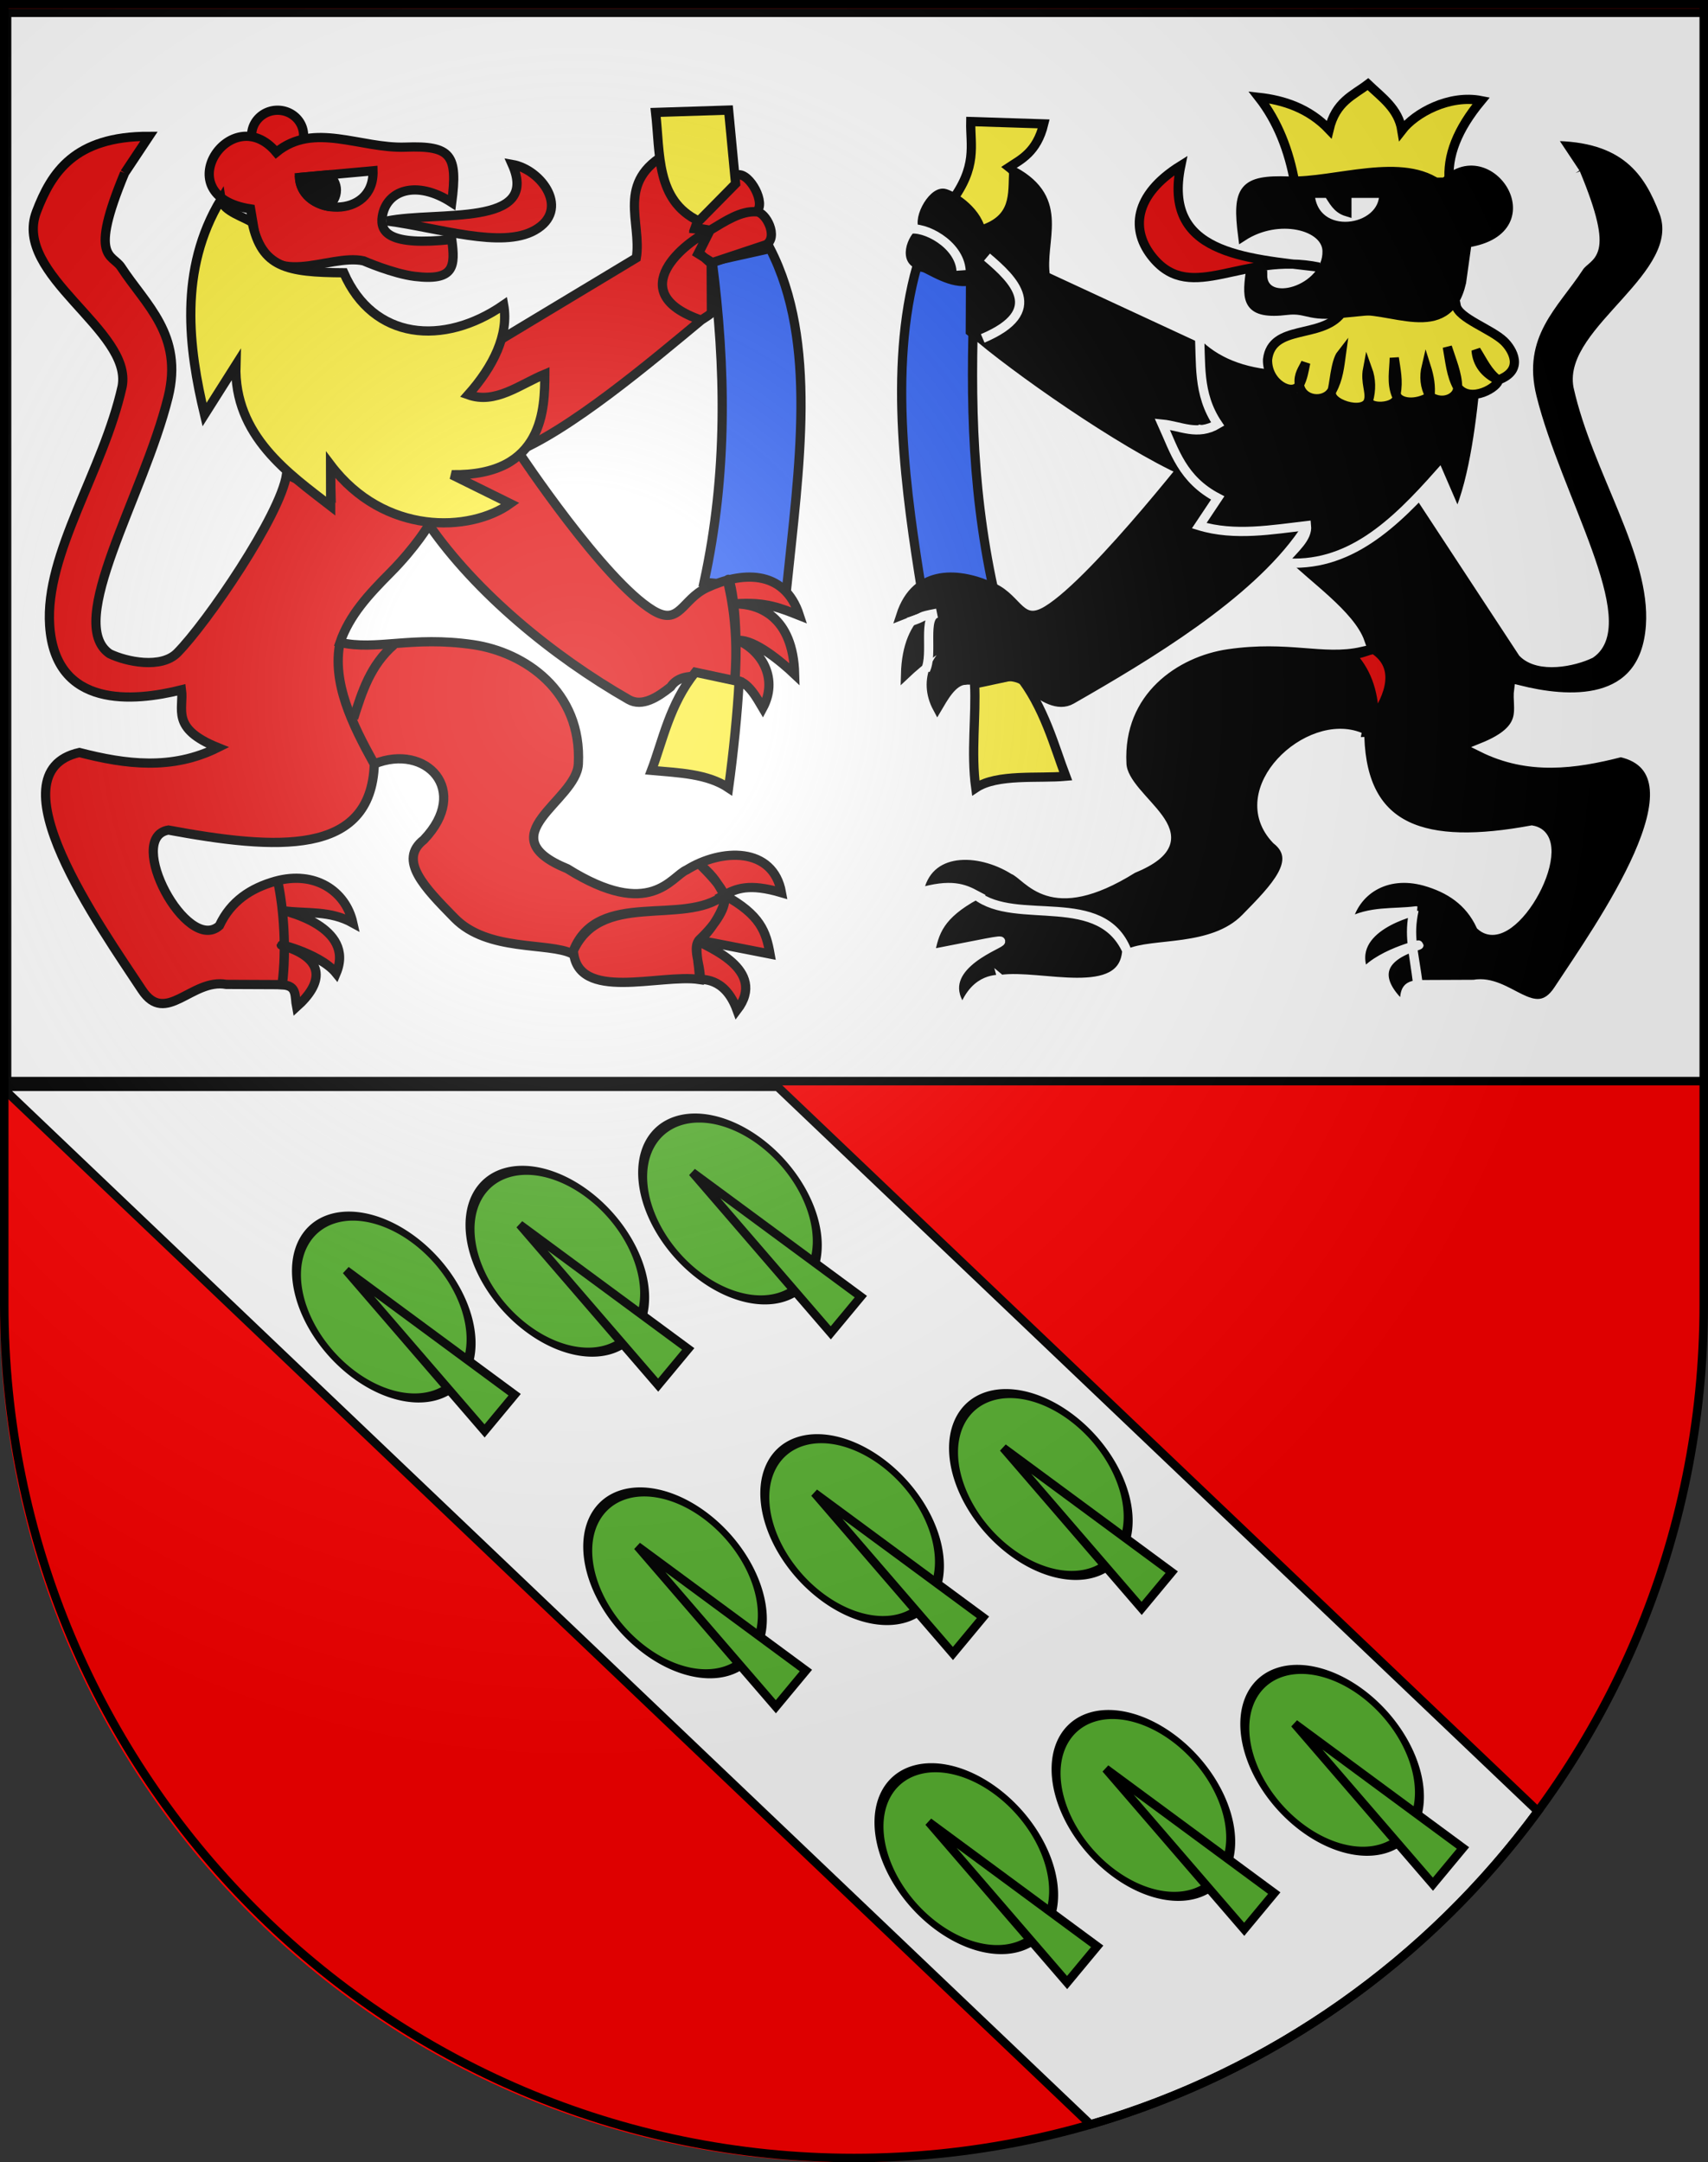 <?xml version="1.0" encoding="UTF-8" standalone="no"?>
<svg
   xmlns:dc="http://purl.org/dc/elements/1.1/"
   xmlns:cc="http://web.resource.org/cc/"
   xmlns:rdf="http://www.w3.org/1999/02/22-rdf-syntax-ns#"
   xmlns:svg="http://www.w3.org/2000/svg"
   xmlns="http://www.w3.org/2000/svg"
   xmlns:xlink="http://www.w3.org/1999/xlink"
   xmlns:sodipodi="http://sodipodi.sourceforge.net/DTD/sodipodi-0.dtd"
   xmlns:inkscape="http://www.inkscape.org/namespaces/inkscape"
   height="763"
   width="603"
   version="1.0"
   id="svg20"
   sodipodi:version="0.32"
   inkscape:version="0.44.1"
   sodipodi:docname="Zollikofen-coat of arms.svg"
   sodipodi:docbase="F:\Mis Documentos\Mis imágenes\Encyclopédie\Escudos de Suiza">
  <rect width="100%" height="100%" fill="#333333" stroke="none"/>
  <defs
     id="defs29">
    <linearGradient
       id="linearGradient2893">
      <stop
         style="stop-color:#ffffff;stop-opacity:0.314;"
         offset="0"
         id="stop2895" />
      <stop
         id="stop2897"
         offset="0.19"
         style="stop-color:#ffffff;stop-opacity:0.251;" />
      <stop
         style="stop-color:#6b6b6b;stop-opacity:0.125;"
         offset="0.6"
         id="stop2901" />
      <stop
         style="stop-color:#000000;stop-opacity:0.125;"
         offset="1"
         id="stop2899" />
    </linearGradient>
    <linearGradient
       id="linearGradient2955">
      <stop
         style="stop-color:white;stop-opacity:0;"
         offset="0"
         id="stop2965" />
      <stop
         style="stop-color:black;stop-opacity:0.646;"
         offset="1"
         id="stop2959" />
    </linearGradient>
    <radialGradient
       inkscape:collect="always"
       xlink:href="#linearGradient2893"
       id="radialGradient3236"
       gradientUnits="userSpaceOnUse"
       gradientTransform="matrix(1.215,1.531577e-24,1.464684e-23,1.267,-839.192,-490.489)"
       cx="858.042"
       cy="579.933"
       fx="858.042"
       fy="579.933"
       r="300" />
  </defs>
  <sodipodi:namedview
     inkscape:window-height="682"
     inkscape:window-width="1024"
     inkscape:pageshadow="2"
     inkscape:pageopacity="0.0"
     guidetolerance="10.0"
     gridtolerance="10.0"
     objecttolerance="10.0"
     borderopacity="1.0"
     bordercolor="#666666"
     pagecolor="#ffffff"
     id="base"
     inkscape:zoom="2.7946091"
     inkscape:cx="550.82613"
     inkscape:cy="581.82924"
     inkscape:window-x="-4"
     inkscape:window-y="-4"
     inkscape:current-layer="layer2"
     showgrid="true" />
  <desc
     id="desc22">Coat of Arms of Canton of Freiburg (Fribourg)</desc>
  <g
     inkscape:groupmode="layer"
     id="layer1"
     inkscape:label="Fond écu">
    <path
       id="path1899"
       d="M 1.5,1.5 L 1.5,460.368 C 1.5,626.678 135.815,761.5 301.5,761.5 C 467.185,761.5 601.5,626.678 601.5,460.368 L 601.5,1.5 L 1.5,1.5 z "
       style="fill:#fe0000;fill-opacity:1" />
    <path
       style="fill:#fe0000;fill-opacity:1"
       d="M 0,3 L 0,461.868 C 0,628.178 134.315,763 300,763 C 465.685,763 600,628.178 600,461.868 L 600,3 L 0,3 z "
       id="path27769" />
    <path
       style="fill:white;fill-opacity:1;stroke:black;stroke-width:3;stroke-miterlimit:4;stroke-dasharray:none;stroke-opacity:1;display:inline"
       d="M 1.5 383.5 L 1.5 384.438 L 384.969 749.656 C 449.034 731.064 504.287 691.632 542.938 639.125 L 274.531 383.5 L 1.5 383.5 z "
       id="path27785" />
  </g>
  <g
     inkscape:groupmode="layer"
     id="layer2"
     inkscape:label="Meubles"
     sodipodi:insensitive="true">
    <rect
       style="opacity:1;fill:white;fill-opacity:1;fill-rule:evenodd;stroke:black;stroke-width:3;stroke-linecap:square;stroke-linejoin:miter;stroke-miterlimit:4;stroke-dasharray:none;stroke-opacity:1"
       id="rect26880"
       width="600"
       height="377"
       x="2.5"
       y="4.5" />
    <g
       id="g32251">
      <path
         inkscape:transform-center-y="-85.852976"
         inkscape:transform-center-x="195.51629"
         transform="matrix(1.066,-1.947,2.71,2.198,-1794.681,1095.204)"
         d="M 793.817 404.52 A 11.528 10.431 0 1 1  770.76,404.52 A 11.528 10.431 0 1 1  793.817 404.52 z"
         sodipodi:ry="10.430515"
         sodipodi:rx="11.528464"
         sodipodi:cy="404.51965"
         sodipodi:cx="782.28864"
         id="path29558"
         style="opacity:1;fill:#5ab532;fill-opacity:1;fill-rule:evenodd;stroke:black;stroke-width:1.087;stroke-linecap:square;stroke-linejoin:miter;stroke-miterlimit:4;stroke-dasharray:none;stroke-opacity:1"
         sodipodi:type="arc" />
      <path
         inkscape:transform-center-y="-70.43116"
         sodipodi:nodetypes="cccc"
         inkscape:transform-center-x="179.19775"
         id="path29562"
         d="M 171.08,504.935 L 181.691,492.161 L 122.202,448.292 L 171.08,504.935 z "
         style="fill:#5ab532;fill-opacity:1;fill-rule:evenodd;stroke:black;stroke-width:3;stroke-linecap:butt;stroke-linejoin:miter;stroke-miterlimit:4;stroke-dasharray:none;stroke-opacity:1" />
      <path
         inkscape:transform-center-y="-102.01498"
         inkscape:transform-center-x="134.24029"
         sodipodi:type="arc"
         style="opacity:1;fill:#5ab532;fill-opacity:1;fill-rule:evenodd;stroke:black;stroke-width:1.087;stroke-linecap:square;stroke-linejoin:miter;stroke-miterlimit:4;stroke-dasharray:none;stroke-opacity:1"
         id="path31334"
         sodipodi:cx="782.28864"
         sodipodi:cy="404.51965"
         sodipodi:rx="11.528464"
         sodipodi:ry="10.430515"
         d="M 793.817 404.52 A 11.528 10.431 0 1 1  770.76,404.52 A 11.528 10.431 0 1 1  793.817 404.52 z"
         transform="matrix(1.066,-1.947,2.71,2.198,-1733.405,1079.042)" />
      <path
         inkscape:transform-center-y="-86.59384"
         style="fill:#5ab532;fill-opacity:1;fill-rule:evenodd;stroke:black;stroke-width:3;stroke-linecap:butt;stroke-linejoin:miter;stroke-miterlimit:4;stroke-dasharray:none;stroke-opacity:1"
         d="M 232.357,488.773 L 242.969,475.999 L 183.479,432.129 L 232.357,488.773 z "
         id="path31336"
         inkscape:transform-center-x="117.92035"
         sodipodi:nodetypes="cccc" />
      <path
         inkscape:transform-center-y="-120.46098"
         inkscape:transform-center-x="73.295292"
         transform="matrix(1.066,-1.947,2.71,2.198,-1672.46,1060.596)"
         d="M 793.817 404.52 A 11.528 10.431 0 1 1  770.76,404.52 A 11.528 10.431 0 1 1  793.817 404.52 z"
         sodipodi:ry="10.430515"
         sodipodi:rx="11.528464"
         sodipodi:cy="404.51965"
         sodipodi:cx="782.28864"
         id="path31338"
         style="opacity:1;fill:#5ab532;fill-opacity:1;fill-rule:evenodd;stroke:black;stroke-width:1.087;stroke-linecap:square;stroke-linejoin:miter;stroke-miterlimit:4;stroke-dasharray:none;stroke-opacity:1"
         sodipodi:type="arc" />
      <path
         inkscape:transform-center-y="-105.04013"
         sodipodi:nodetypes="cccc"
         inkscape:transform-center-x="56.976017"
         id="path31340"
         d="M 293.301,470.326 L 303.913,457.552 L 244.424,413.683 L 293.301,470.326 z "
         style="fill:#5ab532;fill-opacity:1;fill-rule:evenodd;stroke:black;stroke-width:3;stroke-linecap:butt;stroke-linejoin:miter;stroke-miterlimit:4;stroke-dasharray:none;stroke-opacity:1" />
      <path
         inkscape:transform-center-y="11.474024"
         inkscape:transform-center-x="92.686292"
         sodipodi:type="arc"
         style="opacity:1;fill:#5ab532;fill-opacity:1;fill-rule:evenodd;stroke:black;stroke-width:1.087;stroke-linecap:square;stroke-linejoin:miter;stroke-miterlimit:4;stroke-dasharray:none;stroke-opacity:1"
         id="path31342"
         sodipodi:cx="782.28864"
         sodipodi:cy="404.51965"
         sodipodi:rx="11.528464"
         sodipodi:ry="10.430515"
         d="M 793.817 404.52 A 11.528 10.431 0 1 1  770.76,404.52 A 11.528 10.431 0 1 1  793.817 404.52 z"
         transform="matrix(1.066,-1.947,2.71,2.198,-1691.851,1192.531)" />
      <path
         inkscape:transform-center-y="26.89582"
         style="fill:#5ab532;fill-opacity:1;fill-rule:evenodd;stroke:black;stroke-width:3;stroke-linecap:butt;stroke-linejoin:miter;stroke-miterlimit:4;stroke-dasharray:none;stroke-opacity:1"
         d="M 273.91,602.262 L 284.522,589.488 L 225.033,545.619 L 273.91,602.262 z "
         id="path31344"
         inkscape:transform-center-x="76.367037"
         sodipodi:nodetypes="cccc" />
      <path
         inkscape:transform-center-y="-7.310976"
         inkscape:transform-center-x="30.167292"
         transform="matrix(1.066,-1.947,2.71,2.198,-1629.332,1173.746)"
         d="M 793.817 404.52 A 11.528 10.431 0 1 1  770.76,404.52 A 11.528 10.431 0 1 1  793.817 404.52 z"
         sodipodi:ry="10.430515"
         sodipodi:rx="11.528464"
         sodipodi:cy="404.51965"
         sodipodi:cx="782.28864"
         id="path31346"
         style="opacity:1;fill:#5ab532;fill-opacity:1;fill-rule:evenodd;stroke:black;stroke-width:1.087;stroke-linecap:square;stroke-linejoin:miter;stroke-miterlimit:4;stroke-dasharray:none;stroke-opacity:1"
         sodipodi:type="arc" />
      <path
         inkscape:transform-center-y="8.1108254"
         sodipodi:nodetypes="cccc"
         inkscape:transform-center-x="13.848487"
         id="path31348"
         d="M 336.429,583.477 L 347.041,570.703 L 287.551,526.834 L 336.429,583.477 z "
         style="fill:#5ab532;fill-opacity:1;fill-rule:evenodd;stroke:black;stroke-width:3;stroke-linecap:butt;stroke-linejoin:miter;stroke-miterlimit:4;stroke-dasharray:none;stroke-opacity:1" />
      <path
         inkscape:transform-center-y="-23.230976"
         inkscape:transform-center-x="-36.460708"
         sodipodi:type="arc"
         style="opacity:1;fill:#5ab532;fill-opacity:1;fill-rule:evenodd;stroke:black;stroke-width:1.087;stroke-linecap:square;stroke-linejoin:miter;stroke-miterlimit:4;stroke-dasharray:none;stroke-opacity:1"
         id="path31350"
         sodipodi:cx="782.28864"
         sodipodi:cy="404.51965"
         sodipodi:rx="11.528464"
         sodipodi:ry="10.430515"
         d="M 793.817 404.52 A 11.528 10.431 0 1 1  770.76,404.52 A 11.528 10.431 0 1 1  793.817 404.52 z"
         transform="matrix(1.066,-1.947,2.71,2.198,-1562.704,1157.826)" />
      <path
         inkscape:transform-center-y="-7.8090946"
         style="fill:#5ab532;fill-opacity:1;fill-rule:evenodd;stroke:black;stroke-width:3;stroke-linecap:butt;stroke-linejoin:miter;stroke-miterlimit:4;stroke-dasharray:none;stroke-opacity:1"
         d="M 403.058,567.557 L 413.669,554.783 L 354.18,510.914 L 403.058,567.557 z "
         id="path31352"
         inkscape:transform-center-x="-52.780238"
         sodipodi:nodetypes="cccc" />
      <path
         inkscape:transform-center-y="74.097024"
         inkscape:transform-center-x="-139.29171"
         transform="matrix(1.066,-1.947,2.71,2.198,-1459.873,1255.154)"
         d="M 793.817 404.52 A 11.528 10.431 0 1 1  770.76,404.52 A 11.528 10.431 0 1 1  793.817 404.52 z"
         sodipodi:ry="10.430515"
         sodipodi:rx="11.528464"
         sodipodi:cy="404.51965"
         sodipodi:cx="782.28864"
         id="path31354"
         style="opacity:1;fill:#5ab532;fill-opacity:1;fill-rule:evenodd;stroke:black;stroke-width:1.087;stroke-linecap:square;stroke-linejoin:miter;stroke-miterlimit:4;stroke-dasharray:none;stroke-opacity:1"
         sodipodi:type="arc" />
      <path
         inkscape:transform-center-y="89.517945"
         sodipodi:nodetypes="cccc"
         inkscape:transform-center-x="-155.61094"
         id="path31356"
         d="M 505.888,664.885 L 516.5,652.11 L 457.011,608.241 L 505.888,664.885 z "
         style="fill:#5ab532;fill-opacity:1;fill-rule:evenodd;stroke:black;stroke-width:3;stroke-linecap:butt;stroke-linejoin:miter;stroke-miterlimit:4;stroke-dasharray:none;stroke-opacity:1" />
      <path
         inkscape:transform-center-y="90.016024"
         inkscape:transform-center-x="-72.662708"
         sodipodi:type="arc"
         style="opacity:1;fill:#5ab532;fill-opacity:1;fill-rule:evenodd;stroke:black;stroke-width:1.087;stroke-linecap:square;stroke-linejoin:miter;stroke-miterlimit:4;stroke-dasharray:none;stroke-opacity:1"
         id="path31358"
         sodipodi:cx="782.28864"
         sodipodi:cy="404.51965"
         sodipodi:rx="11.528464"
         sodipodi:ry="10.430515"
         d="M 793.817 404.52 A 11.528 10.431 0 1 1  770.76,404.52 A 11.528 10.431 0 1 1  793.817 404.52 z"
         transform="matrix(1.066,-1.947,2.71,2.198,-1526.502,1271.073)" />
      <path
         inkscape:transform-center-y="105.43781"
         style="fill:#5ab532;fill-opacity:1;fill-rule:evenodd;stroke:black;stroke-width:3;stroke-linecap:butt;stroke-linejoin:miter;stroke-miterlimit:4;stroke-dasharray:none;stroke-opacity:1"
         d="M 439.26,680.804 L 449.871,668.03 L 390.382,624.161 L 439.26,680.804 z "
         id="path31360"
         inkscape:transform-center-x="-88.982293"
         sodipodi:nodetypes="cccc" />
      <path
         inkscape:transform-center-y="108.80102"
         inkscape:transform-center-x="-10.144708"
         transform="matrix(1.066,-1.947,2.71,2.198,-1589.02,1289.858)"
         d="M 793.817 404.52 A 11.528 10.431 0 1 1  770.76,404.52 A 11.528 10.431 0 1 1  793.817 404.52 z"
         sodipodi:ry="10.430515"
         sodipodi:rx="11.528464"
         sodipodi:cy="404.51965"
         sodipodi:cx="782.28864"
         id="path31362"
         style="opacity:1;fill:#5ab532;fill-opacity:1;fill-rule:evenodd;stroke:black;stroke-width:1.087;stroke-linecap:square;stroke-linejoin:miter;stroke-miterlimit:4;stroke-dasharray:none;stroke-opacity:1"
         sodipodi:type="arc" />
      <path
         inkscape:transform-center-y="124.2228"
         sodipodi:nodetypes="cccc"
         inkscape:transform-center-x="-26.463638"
         id="path31364"
         d="M 376.741,699.589 L 387.353,686.815 L 327.863,642.946 L 376.741,699.589 z "
         style="fill:#5ab532;fill-opacity:1;fill-rule:evenodd;stroke:black;stroke-width:3;stroke-linecap:butt;stroke-linejoin:miter;stroke-miterlimit:4;stroke-dasharray:none;stroke-opacity:1" />
    </g>
    <g
       id="g28725"
       transform="matrix(3.258,0,0,3.258,-2398.046,-847.289)">
      <g
         id="g28711">
        <path
           style="fill:#2b5df2;fill-opacity:1;fill-rule:evenodd;stroke:black;stroke-width:1px;stroke-linecap:butt;stroke-linejoin:miter;stroke-opacity:1"
           d="M 813.229,288.38 C 814.698,299.815 814.909,311.355 812.343,323.127 L 821.265,324.012 C 822.639,310.639 824.694,297.111 819.494,286.988 L 813.229,288.38 z "
           id="path14490"
           sodipodi:nodetypes="ccccc" />
        <path
           style="fill:#e20909;fill-opacity:1;fill-rule:evenodd;stroke:black;stroke-width:1px;stroke-linecap:butt;stroke-linejoin:miter;stroke-opacity:1"
           d="M 749.551,278.807 C 745.633,288.223 748.217,287.533 749.177,289.006 C 751.813,293.054 755.948,296.326 754.268,303.091 C 751.602,313.829 743.034,327.511 747.928,330.869 C 749.732,331.743 753.517,332.537 755.261,330.773 C 758.457,327.54 766.439,315.886 767.104,311.445 L 771.921,313.732 L 771.83,309.921 C 770.656,311.422 786.03,319.592 791.006,314.555 L 785,311.719 C 787.152,311.207 791.112,311.074 792.287,309.098 C 792.287,309.098 801.474,322.939 806.798,326.17 C 809.688,327.924 809.923,325.006 812.621,323.732 C 816.21,322.041 821.019,321.564 822.683,326.741 C 820.752,325.982 819.059,325.206 815.699,325.469 C 818.253,325.463 821.995,326.783 822.159,333.1 C 820.77,331.788 817.825,329.304 816.057,329.429 C 818.701,330.651 820.37,333.653 818.703,336.753 C 818.12,335.777 817.104,333.794 815.697,333.732 C 816.135,326.987 815.156,322.334 814.924,322.846 C 814.791,323.139 816.211,326.998 815.669,333.71 C 813.528,333.839 810.134,332.354 808.719,334.464 C 807.316,335.589 805.623,336.664 804.177,335.836 C 795.898,331.101 787.596,324.214 782.53,316.902 C 782.53,316.902 781.137,319.281 778.353,322.085 C 775.992,324.463 773.926,326.675 772.896,329.647 C 776.866,330.557 780.597,328.916 787.314,329.889 C 792.864,330.693 799.137,334.897 798.719,342.817 C 798.505,346.862 788.765,350.568 797.53,354.157 C 806.552,359.793 808.788,354.972 810.457,354.281 C 814.21,351.945 819.837,351.744 820.732,356.751 C 817.196,355.709 815.831,356.313 814.526,357.007 C 818.467,359.158 819.062,360.992 819.491,363.396 C 813.714,362.281 811.582,361.784 811.882,362.064 C 812.41,362.557 819.325,365.024 815.915,369.464 C 814.538,365.684 811.92,366.291 811.939,366.068 C 811.941,364.445 811.005,362.623 811.882,361.795 C 813.621,360.154 814.895,358.208 814.526,357.007 C 814.131,355.719 811.518,353.381 811.995,353.785 C 813.503,355.065 813.865,355.851 814.526,357.007 C 814.991,357.821 813.135,360.902 811.927,361.84 C 811.154,362.439 811.868,364.47 811.836,366.154 C 807.619,365.513 798.556,368.666 798.183,363.037 C 800.848,356.315 810.128,360.459 814.526,357.007 C 810.118,360.446 800.9,356.312 798.042,363.358 C 795.457,362.097 788.911,363.177 785.315,359.509 C 782.064,356.194 779.145,353.232 781.968,351.022 C 787.094,345.665 782.23,340.512 776.591,342.811 C 774.185,338.461 772.01,333.997 772.896,329.647 C 772.015,333.997 774.199,338.461 776.61,342.811 C 776.277,352.894 765.913,352.111 754.294,349.968 C 749.541,350.783 756.306,363.468 759.821,360.326 C 761.058,357.669 763.23,356.258 765.895,355.505 C 770.141,354.338 773.505,356.533 774.284,360.032 C 771.797,358.654 769.31,359.04 766.823,358.717 C 766.827,358.716 774.604,360.426 772.478,365.474 C 770.616,363.174 765.252,362.036 766.796,362.521 C 771.431,363.963 771.02,366.585 768.189,369.119 C 767.96,367.938 768.292,366.813 766.645,366.735 C 767.122,362.826 766.765,358.437 766.162,355.592 C 766.768,358.427 767.124,362.837 766.605,366.711 L 760.577,366.685 C 756.818,366.004 754.014,371.202 751.431,367.284 C 746.958,360.498 735.004,343.729 744.652,341.569 C 749.652,342.857 754.652,343.52 759.652,341.032 C 754.475,338.948 756.004,336.864 755.716,334.78 C 750.512,336.085 742.047,336.831 741.431,327.821 C 740.897,320.004 747.245,311.08 749.284,301.926 C 750.439,295.838 737.376,289.861 740,283 C 741.621,278.76 744.102,274.814 752.196,274.83 C 752.196,274.83 750.212,277.813 749.551,278.807"
           id="path32271"
           sodipodi:nodetypes="csscsccccccscccccccsccscscsscccccsccsssssccccsccccccccccccccccscccscscs" />
        <path
           sodipodi:type="arc"
           style="fill:#e20909;fill-opacity:1;fill-rule:evenodd;stroke:black;stroke-width:1;stroke-miterlimit:4;stroke-dasharray:none;stroke-opacity:1"
           id="path10016"
           sodipodi:cx="766.12897"
           sodipodi:cy="274.72446"
           sodipodi:rx="2.8149064"
           sodipodi:ry="2.720022"
           d="M 768.944 274.724 A 2.815 2.72 0 1 1  763.314,274.724 A 2.815 2.72 0 1 1  768.944 274.724 z" />
        <path
           style="fill:#e20909;fill-opacity:1;fill-rule:evenodd;stroke:black;stroke-width:1px;stroke-linecap:butt;stroke-linejoin:miter;stroke-opacity:1"
           d="M 765.988,276.557 C 770.053,273.222 775.089,276.18 780,276 C 784.951,275.818 785.673,276.845 785,282 C 781.149,279.501 777.912,280.687 777.473,283.514 C 777.212,285.199 778.159,286.736 785,286 C 785.397,288.94 785.292,290.519 781,290 C 778.644,289.715 775.443,288.316 775.443,288.316 C 771.611,287.473 765.144,291.869 763.62,285.178 L 763.202,282.696 C 753.95,281.288 761.127,270.75 765.988,276.557 z "
           id="path9129"
           sodipodi:nodetypes="cscscscccc" />
        <path
           style="fill:none;fill-rule:evenodd;stroke:black;stroke-width:1px;stroke-linecap:butt;stroke-linejoin:miter;stroke-opacity:1"
           d="M 778.735,329.898 C 776.177,332.115 775.281,334.998 774.367,337.873"
           id="path10018"
           sodipodi:nodetypes="cc" />
        <path
           style="fill:#fcef3c;fill-opacity:1;fill-rule:evenodd;stroke:black;stroke-width:1px;stroke-linecap:butt;stroke-linejoin:miter;stroke-opacity:1"
           d="M 816.139,333.886 C 815.96,337.253 815.525,341.602 815,345.404 C 812.693,343.857 809.592,343.772 806.645,343.506 C 807.842,340.376 808.602,336.322 811.392,332.873 L 816.139,333.886 z "
           id="path15381"
           sodipodi:nodetypes="ccccc" />
        <path
           style="fill:#e20909;fill-opacity:1;fill-rule:evenodd;stroke:black;stroke-width:1px;stroke-linecap:butt;stroke-linejoin:miter;stroke-opacity:1"
           d="M 778,284 C 783.438,282.887 794.608,284.733 791.557,277.873 C 794.759,278.432 797.894,282.815 794,285 C 790.361,287.042 783.65,284.743 778,284 L 778,284 z "
           id="path17159"
           sodipodi:nodetypes="ccscc" />
        <path
           style="fill:#e20909;fill-opacity:1;fill-rule:evenodd;stroke:black;stroke-width:1px;stroke-linecap:butt;stroke-linejoin:miter;stroke-opacity:1"
           d="M 788.533,297.91 L 805,288 C 805.633,284.131 802.696,279.737 808.443,276.62 C 808.554,279.121 808.158,281.797 812,283 C 812.568,280.682 815.272,279.118 816,279 C 817.321,278.786 819.114,282.176 818,283 C 816.333,282.913 814.667,283.992 813,285 C 814.667,283.996 816.333,282.865 818,283 C 819.08,283.03 820.419,285.766 819.063,286.569 L 813.241,288.506 L 811.692,287.534 L 813,285 L 811.376,284.852 L 812,283 L 811.376,284.725 L 813,285 L 811.78,287.437 L 813.114,288.62 L 813.138,293.967 C 812.64,294.344 813.061,294.078 812.032,294.739 C 803.333,291.755 810.419,286.172 813,285.059 C 810.415,286.147 803.345,291.732 812.032,294.739 C 806.698,299.156 797.681,306.809 791.533,309.19 C 789.814,305.722 780.677,305.268 788.533,297.91 z "
           id="path8242"
           sodipodi:nodetypes="ccccsccccccccccccccccccc" />
        <path
           style="fill:#fcef3c;fill-opacity:1;fill-rule:evenodd;stroke:black;stroke-width:1px;stroke-linecap:butt;stroke-linejoin:miter;stroke-opacity:1"
           d="M 758.211,304.968 L 761.61,299.601 C 761.38,307.302 767.418,311.422 771.879,314.879 L 771.869,310.415 C 777.68,318.094 786.996,317.732 791.342,314.61 L 785,311.479 C 795.069,311.654 795.07,304.192 795.089,300.585 C 792.358,301.716 789.73,303.88 786.78,302.821 C 789.522,299.739 791.205,296.311 790.626,293.089 C 784.077,297.614 776.479,296.885 773.3,289.61 C 767.104,289.575 764.419,289.039 763.38,284.172 C 762.713,283.629 760.205,282.974 760,281.658 C 755.376,289.279 756.495,297.817 758.211,304.968 z "
           id="path7355"
           sodipodi:nodetypes="ccccccccccccc" />
        <path
           style="fill:#fcef3c;fill-opacity:1;fill-rule:evenodd;stroke:black;stroke-width:1px;stroke-linecap:butt;stroke-linejoin:miter;stroke-opacity:1"
           d="M 807.09,272.241 L 815,271.988 L 815.759,279.964 L 811.771,284.007 C 807.099,281.76 807.604,276.726 807.09,272.241 z "
           id="path16270"
           sodipodi:nodetypes="ccccc" />
        <path
           sodipodi:nodetypes="ccc"
           id="path19820"
           d="M 776.468,278.562 L 768.5,279.282 C 768.733,283.478 776.63,283.905 776.468,278.562 z "
           style="fill:white;fill-opacity:1;fill-rule:evenodd;stroke:black;stroke-width:1px;stroke-linecap:butt;stroke-linejoin:miter;stroke-opacity:1" />
        <path
           style="opacity:1;fill:black;fill-opacity:1;fill-rule:evenodd;stroke:black;stroke-width:1;stroke-miterlimit:4;stroke-dasharray:none;stroke-opacity:1"
           d="M 771.656,279 L 768.562,279.281 C 768.548,279.298 768.514,279.296 768.5,279.312 C 768.611,281.016 769.982,282.094 771.562,282.406 C 772.127,282.016 772.5,281.374 772.5,280.656 C 772.5,279.985 772.159,279.394 771.656,279 z "
           id="path19822" />
      </g>
      <g
         id="g28693">
        <path
           sodipodi:nodetypes="ccccc"
           id="path15377"
           d="M 841.683,290.277 C 841.226,301.333 841.141,312.114 843.707,323.886 L 835.924,324.012 C 834.297,313.929 832.242,300.021 835.418,288.886 L 841.683,290.277 z "
           style="fill:#2b5df2;fill-opacity:1;fill-rule:evenodd;stroke:black;stroke-width:1px;stroke-linecap:butt;stroke-linejoin:miter;stroke-opacity:1" />
        <path
           sodipodi:nodetypes="ccccc"
           id="path16268"
           d="M 841.657,334.139 C 841.836,337.506 841.258,341.602 841.783,345.404 C 844.09,343.857 848.583,344.405 851.53,344.139 C 850.333,341.009 849.194,336.575 846.404,333.127 L 841.657,334.139 z "
           style="fill:#fcef3c;fill-opacity:1;fill-rule:evenodd;stroke:black;stroke-width:1px;stroke-linecap:butt;stroke-linejoin:miter;stroke-opacity:1" />
        <path
           sodipodi:nodetypes="csscccccsscccccsccccccscccccccccccccccscccscscs"
           id="path10037"
           d="M 906.782,278.807 C 910.7,288.223 908.116,287.533 907.156,289.006 C 904.52,293.054 900.385,296.326 902.065,303.091 C 904.731,313.829 913.299,327.511 908.405,330.869 C 906.601,331.743 902.816,332.537 901.072,330.773 L 889.796,313.607 L 875.234,321.001 C 877.595,323.38 882.407,326.675 883.437,329.647 C 879.467,330.557 875.736,328.916 869.019,329.889 C 863.469,330.693 857.196,334.897 857.614,342.817 C 857.827,346.862 867.568,350.568 858.803,354.157 C 849.781,359.793 847.545,354.972 845.876,354.281 C 842.123,351.945 836.496,351.744 835.601,356.751 C 839.137,355.709 840.502,356.313 841.807,357.007 C 837.866,359.158 837.271,360.992 836.842,363.396 C 842.619,362.281 844.751,361.784 844.451,362.064 C 843.923,362.557 837.008,365.024 840.418,369.464 C 841.795,365.684 844.413,366.291 844.394,366.068 L 844.497,366.154 C 848.714,365.513 857.777,368.666 858.15,363.037 C 855.485,356.315 846.205,360.459 841.807,357.007 C 846.215,360.446 855.433,356.312 858.291,363.358 C 860.876,362.097 867.422,363.177 871.018,359.509 C 874.269,356.194 877.188,353.232 874.365,351.022 C 869.239,345.665 877.772,337.602 883.411,339.902 L 883.392,339.902 C 883.725,349.984 890.42,352.111 902.039,349.968 C 906.792,350.783 900.027,363.468 896.512,360.326 C 895.275,357.669 893.103,356.258 890.438,355.505 C 886.192,354.338 882.828,356.533 882.049,360.032 C 884.536,358.654 887.023,359.04 889.51,358.717 C 889.506,358.716 881.729,360.426 883.855,365.474 C 885.717,363.174 891.081,362.036 889.537,362.521 C 884.902,363.963 885.313,366.585 888.144,369.119 C 888.373,367.938 888.041,366.813 889.688,366.735 C 889.211,362.826 888.673,361.478 889.276,358.633 C 888.671,361.468 889.209,362.837 889.728,366.711 L 895.756,366.685 C 899.515,366.004 902.319,371.202 904.902,367.284 C 909.375,360.498 921.329,343.729 911.681,341.569 C 906.681,342.857 901.681,343.52 896.681,341.032 C 901.858,338.948 900.329,336.864 900.617,334.78 C 905.821,336.085 914.286,336.831 914.902,327.821 C 915.436,320.004 909.088,311.08 907.049,301.926 C 905.894,295.838 918.957,289.861 916.333,283 C 914.712,278.76 912.231,274.814 904.137,274.83 C 904.137,274.83 906.121,277.813 906.782,278.807"
           style="fill:black;fill-opacity:1;fill-rule:evenodd;stroke:white;stroke-width:1px;stroke-linecap:butt;stroke-linejoin:miter;stroke-opacity:1" />
        <path
           sodipodi:nodetypes="cccccc"
           id="path17157"
           d="M 849.151,273.482 L 841.241,273.229 C 841.183,275.848 842.003,278.076 839.09,281.964 L 843.078,286.007 C 845.681,284.48 848.041,280.226 845.397,278.178 C 846.646,277.35 848.403,276.564 849.151,273.482 z "
           style="fill:#fcef3c;fill-opacity:1;fill-rule:evenodd;stroke:black;stroke-width:1px;stroke-linecap:butt;stroke-linejoin:miter;stroke-opacity:1" />
        <path
           sodipodi:nodetypes="ccccsccccccccccccccccccccc"
           id="path10041"
           d="M 867.231,298.3 L 849.333,290 C 848.7,286.131 851.637,281.737 845.89,278.62 C 845.779,281.121 846.175,283.797 842.333,285 C 841.765,282.682 839.061,281.118 838.333,281 C 837.012,280.786 835.219,284.176 836.333,285 C 838,284.913 839.666,285.992 841.333,287 C 839.666,285.996 838,284.865 836.333,285 C 835.253,285.03 833.914,287.766 835.27,288.569 C 837.211,289.493 839.151,290.845 841.092,290.506 L 842.641,289.534 L 841.333,287 L 842.957,286.852 L 842.333,285 L 842.957,286.725 L 841.333,287 L 842.553,289.437 L 841.219,290.62 L 841.195,295.967 C 841.693,296.344 841.272,296.078 842.301,296.739 C 851,293.755 843.914,288.172 841.333,287.059 C 843.918,288.147 850.988,293.732 842.301,296.739 C 847.635,301.156 859.425,309.257 865.573,311.637 C 865.082,309.746 864.753,307.965 865.617,305.441 C 866.725,305.728 867.722,305.977 867.519,304.948 C 867.045,302.54 867.409,301.225 867.231,298.3 z "
           style="fill:black;fill-opacity:1;fill-rule:evenodd;stroke:black;stroke-width:1px;stroke-linecap:butt;stroke-linejoin:miter;stroke-opacity:1" />
        <path
           style="fill:#e20909;fill-opacity:1;fill-rule:evenodd;stroke:black;stroke-width:1px;stroke-linecap:butt;stroke-linejoin:miter;stroke-opacity:1"
           d="M 884.942,330.411 C 884.284,330.45 883.548,330.936 882.425,330.975 C 883.979,332.55 884.934,334.814 884.962,337.861 C 886.575,335.552 887.833,332.312 884.942,330.411 z "
           id="path10047"
           sodipodi:nodetypes="cccc" />
        <path
           style="fill:#fcef3c;fill-opacity:1;fill-rule:evenodd;stroke:black;stroke-width:1px;stroke-linecap:butt;stroke-linejoin:miter;stroke-opacity:1"
           d="M 893.105,279.789 C 892.82,276.944 893.995,274.045 896.553,270.963 C 893.101,270.279 889.402,272.302 887.958,274.179 C 887.582,271.834 885.791,270.62 884.284,269.179 C 882.675,270.405 880.786,271.073 880.073,274.092 C 877.881,271.788 875.145,270.907 872.463,270.608 C 874.499,273.212 875.725,276.356 876.358,279.895 L 893.105,279.789 z "
           id="path10055"
           sodipodi:nodetypes="cccccccc" />
        <path
           style="fill:black;fill-opacity:1;fill-rule:evenodd;stroke:black;stroke-width:1px;stroke-linecap:butt;stroke-linejoin:miter;stroke-opacity:1"
           d="M 867.558,314.374 C 869.135,312.113 869.622,312.709 869.862,310.928 C 867.571,309.821 867.343,307.843 866.974,307.225 C 866.974,307.225 854.859,322.939 849.535,326.17 C 846.645,327.924 846.41,325.006 843.712,323.732 C 840.123,322.041 835.314,321.564 833.65,326.741 C 835.581,325.982 837.274,325.206 840.634,325.469 C 838.08,325.463 834.338,326.783 834.174,333.1 C 835.563,331.788 838.508,329.304 840.276,329.429 C 837.632,330.651 835.963,333.653 837.63,336.753 C 838.213,335.777 839.229,333.794 840.636,333.732 L 840.664,333.71 C 842.805,333.839 846.199,332.354 847.614,334.464 C 849.017,335.589 850.71,336.664 852.156,335.836 C 860.435,331.101 871.308,324.577 876.374,317.265"
           id="path25143"
           sodipodi:nodetypes="cccscccccccccsc" />
        <path
           style="fill:black;fill-opacity:1;fill-rule:evenodd;stroke:white;stroke-width:1px;stroke-linecap:butt;stroke-linejoin:miter;stroke-opacity:1"
           d="M 874,299.626 C 870.337,299.289 867.755,298.007 866,296 C 866.243,299.333 865.755,302.667 868,306 C 865.813,307.308 863.972,306.195 862,306 C 863.324,308.912 864.169,311.999 868,314 L 866,317 C 869.835,318.177 874.018,317.411 877.626,317 C 877.761,318.31 876.41,319.396 875,321 C 882.16,321.675 887.187,316.802 892,311.374 L 894,316 C 895.855,311.809 896.564,305.231 897,300.803 C 887.326,301.552 876.784,305.308 874,299.626 z "
           id="path10942"
           sodipodi:nodetypes="cccccccccccc" />
        <path
           style="fill:#fcef3c;fill-opacity:1;fill-rule:evenodd;stroke:black;stroke-width:1px;stroke-linecap:butt;stroke-linejoin:miter;stroke-opacity:1"
           d="M 881.403,294 C 879.207,296.821 873.868,295.119 873.403,299 C 873.333,301.612 876.125,303.043 876.841,301.757 C 877.239,301.041 877.366,300.188 877.537,299.358 C 877.22,300.059 876.716,300.62 876.841,301.652 C 877.065,303.512 879.614,303.768 880.391,302.355 C 881.088,301.088 881.222,299.72 881.403,298.403 C 880.732,299.255 880.593,301.953 880.391,302.355 C 879.701,303.728 883.955,305.093 884.362,303.402 C 884.578,302.507 883.968,301.475 884.24,300.045 C 884.649,301.172 884.652,302.299 884.347,303.427 C 884.355,304.525 888.043,304.19 887.329,302.706 C 887.603,301.326 887.313,300.087 887.134,298.821 C 887.112,300.153 886.808,301.484 887.329,302.816 C 887.691,303.74 889.453,303.946 891,303 C 890.419,301.925 890.344,300.851 890.597,299.776 C 890.94,300.851 891.133,301.925 891,303 C 892.468,303.975 894.092,303.052 894,302 C 893.277,300.723 893.16,299.142 892.882,297.642 C 893.343,299.095 893.982,300.547 894,302 C 895.409,303.851 898.492,301.914 898.403,301.224 C 896.918,300.538 896.105,299.427 896,298 C 896.724,299.135 897.293,300.429 898.403,301.224 C 901.312,300.157 899.919,297.865 899,297 C 897.613,295.694 894.082,294.513 893.837,293.15 C 889.252,293.148 882.719,293.893 881.403,294 z "
           id="path11829"
           sodipodi:nodetypes="ccscsscssccccscccccccccscc" />
        <path
           sodipodi:nodetypes="cscsccssccc"
           id="path10045"
           d="M 892.233,280.232 C 888.168,276.897 880.628,279.855 875.716,279.675 C 870.766,279.494 870.043,280.521 870.716,285.675 C 874.568,283.176 879.772,284.454 879.853,287.234 C 879.978,291.507 872.823,293.618 872.861,289.795 C 872.434,289.765 871.987,289.725 871.522,289.675 C 871.125,292.615 871.23,294.194 875.522,293.675 C 877.878,293.39 877.898,294.661 882.6,293.781 C 886.454,293.059 892.899,297.333 894.422,290.642 L 895.019,286.371 C 904.271,284.963 897.094,274.425 892.233,280.232 z "
           style="fill:black;fill-opacity:1;fill-rule:evenodd;stroke:black;stroke-width:1px;stroke-linecap:butt;stroke-linejoin:miter;stroke-opacity:1" />
        <path
           style="fill:white;fill-opacity:1;fill-rule:evenodd;stroke:black;stroke-width:1px;stroke-linecap:butt;stroke-linejoin:miter;stroke-opacity:1"
           d="M 878,281 L 880,281 C 880.523,281.781 880.911,282.671 882,283 L 882,281 L 886,281 C 886.145,285.2 878.319,286.336 878,281 z "
           id="path12716"
           sodipodi:nodetypes="cccccc" />
        <path
           style="fill:#e20909;fill-opacity:1;fill-rule:evenodd;stroke:black;stroke-width:1px;stroke-linecap:butt;stroke-linejoin:miter;stroke-opacity:1"
           d="M 879,289 C 870.785,288.036 862.025,287.532 864,278 C 858.866,281.193 858.533,285.041 861,288 C 865.23,293.074 870.756,287.266 879,289 L 879,289 z "
           id="path13603"
           sodipodi:nodetypes="ccscc" />
        <path
           style="fill:none;fill-rule:evenodd;stroke:white;stroke-width:1px;stroke-linecap:butt;stroke-linejoin:miter;stroke-opacity:1"
           d="M 834.463,327.463 C 836.686,326.758 835.199,326.937 837.585,326.479 C 835.969,326.811 837.202,330.897 836.332,332.642"
           id="path26917"
           sodipodi:nodetypes="ccc" />
        <path
           style="fill:none;fill-rule:evenodd;stroke:white;stroke-width:1px;stroke-linecap:butt;stroke-linejoin:miter;stroke-opacity:1"
           d="M 842.537,296.716 C 849.508,293.764 845.838,290.313 843,287.911"
           id="path28689"
           sodipodi:nodetypes="cc" />
        <path
           style="fill:none;fill-rule:evenodd;stroke:#feffff;stroke-width:1px;stroke-linecap:butt;stroke-linejoin:miter;stroke-opacity:1"
           d="M 834.569,284.911 C 836.17,284.517 839.984,286.469 840.194,289.357"
           id="path28691"
           sodipodi:nodetypes="cc" />
      </g>
    </g>
  </g>
  <g
     inkscape:groupmode="layer"
     id="layer3"
     inkscape:label="Reflet final"
     style="display:inline"
     sodipodi:insensitive="true">
    <path
       style="fill:url(#radialGradient3236);fill-opacity:1"
       d="M 1.5,1.5 L 1.5,460.368 C 1.5,626.679 135.815,761.5 301.5,761.5 C 467.185,761.5 601.5,626.679 601.5,460.368 L 601.5,1.5 L 1.5,1.5 z "
       id="path2346" />
  </g>
  <g
     inkscape:groupmode="layer"
     id="layer4"
     inkscape:label="Contour final"
     style="display:inline"
     sodipodi:insensitive="true">
    <path
       style="fill:none;fill-opacity:1;stroke:black;stroke-width:3;stroke-miterlimit:4;stroke-dasharray:none;stroke-opacity:1"
       d="M 1.5,1.5 L 1.5,460.368 C 1.5,626.679 135.815,761.5 301.5,761.5 C 467.185,761.5 601.5,626.679 601.5,460.368 L 601.5,1.5 L 1.5,1.5 z "
       id="path3239" />
  </g>
</svg>
